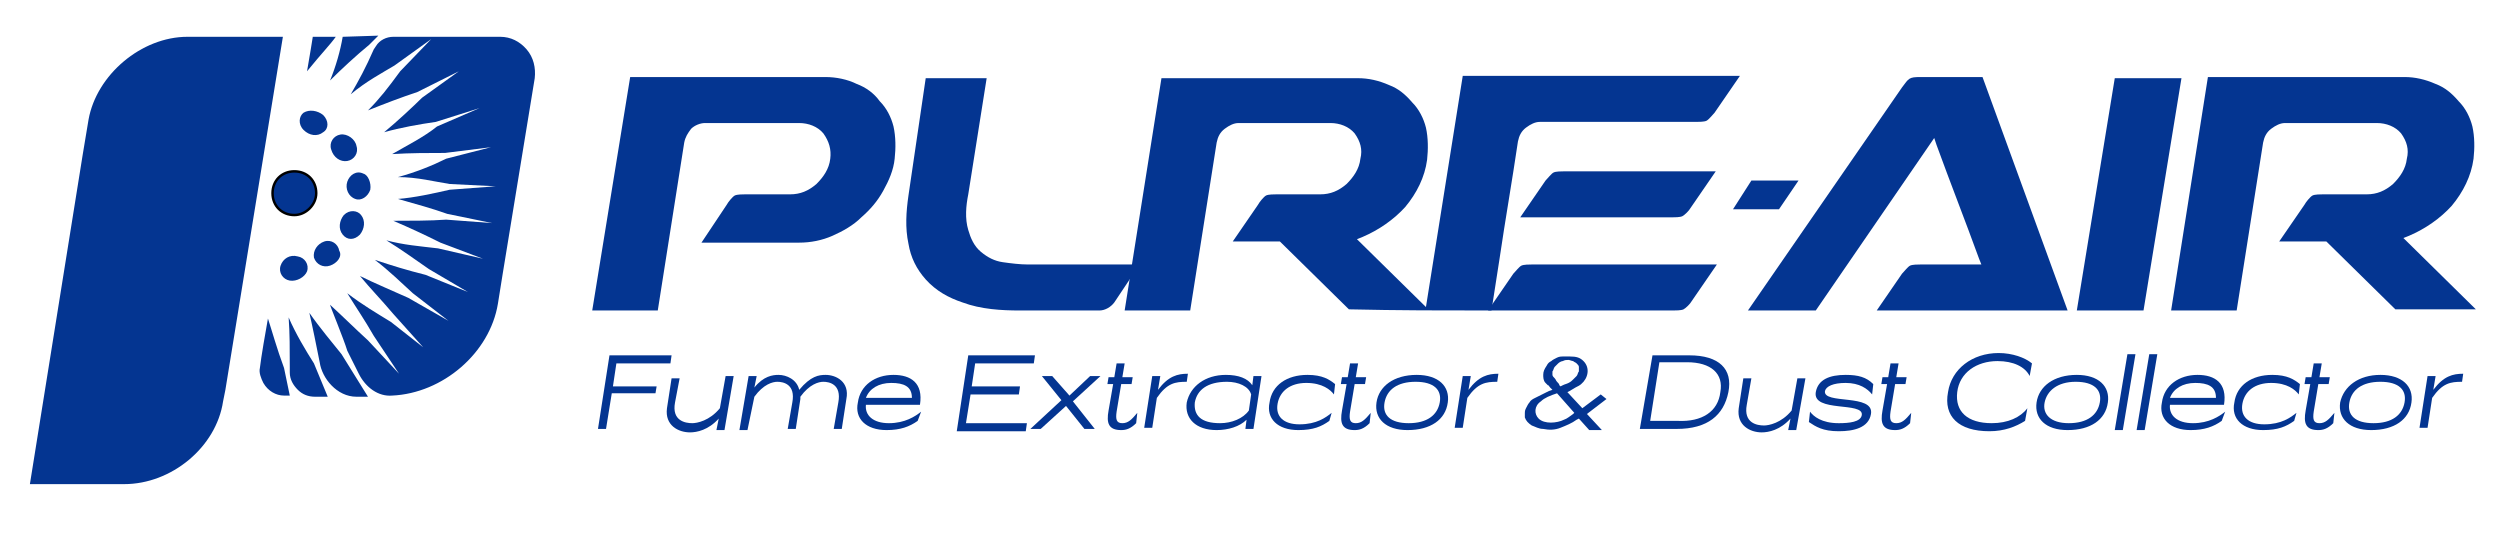 <?xml version="1.0" encoding="utf-8"?>
<!-- Generator: Adobe Illustrator 23.1.0, SVG Export Plug-In . SVG Version: 6.00 Build 0)  -->
<svg version="1.1" id="Слой_1" xmlns="http://www.w3.org/2000/svg" xmlns:xlink="http://www.w3.org/1999/xlink" x="0px" y="0px"
	 viewBox="0 0 217.4 46.7" style="enable-background:new 0 0 217.4 46.7;" xml:space="preserve">
<style type="text/css">
	.st0{fill-rule:evenodd;clip-rule:evenodd;fill:#043591;}
	.st1{fill:#043591;}
	.st2{fill:none;stroke:#000000;stroke-width:0.216;stroke-miterlimit:22.926;}
</style>
<path class="st0" d="M149.2,14.9H136c-0.2,0-0.7,0-0.9,0.1c-0.2,0.1-0.5,0.5-0.7,0.7l-2.2,3.2h13.2c0.2,0,0.7,0,0.9-0.1
	c0.2-0.1,0.6-0.5,0.7-0.7L149.2,14.9z"/>
<polygon class="st0" points="189.7,6.8 183.9,6.8 180.6,27 186.4,27 "/>
<polygon class="st0" points="152.3,15.7 150.7,18.2 154.7,18.2 156.4,15.7 "/>
<path class="st0" d="M99.1,23h-9.7c-0.7,0-1.5-0.1-2.2-0.2c-0.7-0.1-1.3-0.4-1.9-0.9c-0.6-0.5-0.9-1.2-1.1-1.9c-0.3-1-0.2-2.1,0-3.1
	l1.6-10.1h-5.3L79,17c-0.2,1.4-0.3,2.8,0,4.2c0.2,1.2,0.7,2.2,1.5,3.1c0.9,1,2,1.6,3.2,2c1.6,0.6,3.4,0.7,5,0.7h6.9
	c0.5,0,1-0.3,1.3-0.7L99.1,23z"/>
<path class="st0" d="M129.7,27l0.7-4.5c0.5-3.4,1.1-6.8,1.6-10.2c0.1-0.5,0.3-0.9,0.7-1.2c0.4-0.3,0.8-0.5,1.2-0.5h13.6
	c0.2,0,0.7,0,0.9-0.1c0.2-0.1,0.6-0.6,0.7-0.7l2.2-3.2h-24.1L124,26.7l-6-5.9l0.5-0.2c1.4-0.6,2.7-1.5,3.7-2.6
	c1-1.2,1.7-2.6,1.9-4.1c0.1-0.9,0.1-1.9-0.1-2.8c-0.2-0.8-0.6-1.6-1.2-2.2c-0.6-0.7-1.2-1.2-2-1.5c-0.9-0.4-1.8-0.6-2.7-0.6H101
	L97.8,27h5.7l2.3-14.6c0.1-0.5,0.3-0.9,0.7-1.2c0.4-0.3,0.8-0.5,1.2-0.5h8c0.8,0,1.6,0.3,2.1,0.9c0.5,0.7,0.7,1.4,0.5,2.2
	c-0.1,0.9-0.6,1.6-1.2,2.2c-0.7,0.6-1.4,0.9-2.3,0.9h-3.8c-0.2,0-0.7,0-0.9,0.1c-0.2,0.1-0.6,0.6-0.7,0.8l-2.2,3.2h4.1l6,5.9
	C121.5,27,125.6,27,129.7,27"/>
<path class="st0" d="M149.3,23h-16.1c-0.2,0-0.7,0-0.9,0.1c-0.2,0.1-0.5,0.5-0.7,0.7l-2.2,3.2c5.4,0,10.7,0,16.1,0
	c0.2,0,0.7,0,0.9-0.1c0.2-0.1,0.6-0.5,0.7-0.7L149.3,23z"/>
<path class="st0" d="M188.8,27h5.7l2.3-14.6c0.1-0.5,0.3-0.9,0.7-1.2c0.4-0.3,0.8-0.5,1.2-0.5h8c0.8,0,1.6,0.3,2.1,0.9
	c0.5,0.7,0.7,1.4,0.5,2.2c-0.1,0.9-0.6,1.6-1.2,2.2c-0.7,0.6-1.4,0.9-2.3,0.9h-3.8c-0.2,0-0.7,0-0.9,0.1c-0.2,0.1-0.6,0.6-0.7,0.8
	l-2.2,3.2h4.1l6,5.9h7l-6.3-6.2l0.5-0.2c1.4-0.6,2.7-1.5,3.7-2.6c1-1.2,1.7-2.6,1.9-4.1c0.1-0.9,0.1-1.9-0.1-2.8
	c-0.2-0.8-0.6-1.6-1.2-2.2c-0.6-0.7-1.2-1.2-2-1.5c-0.9-0.4-1.8-0.6-2.7-0.6h-17.1L188.8,27z"/>
<path class="st0" d="M179.8,27l-7.4-20.3H167c-1,0-1,0.1-1.6,0.9L152,27h5.9l10.3-15l0.2,0.6c1.2,3.3,2.5,6.6,3.7,9.9l0.2,0.5H167
	c-0.2,0-0.7,0-0.9,0.1c-0.2,0.1-0.5,0.5-0.7,0.7l-2.2,3.2H179.8z"/>
<path class="st0" d="M51.5,27h5.7l2.3-14.6c0.1-0.5,0.3-0.8,0.6-1.2c0.3-0.3,0.8-0.5,1.2-0.5h8.2c0.8,0,1.6,0.3,2.1,0.9
	c0.5,0.7,0.7,1.4,0.6,2.2c-0.1,0.9-0.6,1.6-1.2,2.2c-0.7,0.6-1.4,0.9-2.3,0.9h-3.9c-0.2,0-0.7,0-0.9,0.1c-0.2,0.1-0.6,0.6-0.7,0.8
	L61,21.1h8.5c1,0,2-0.2,2.9-0.6c0.9-0.4,1.8-0.9,2.5-1.6c0.8-0.7,1.4-1.4,1.9-2.3c0.5-0.9,0.9-1.8,1-2.8c0.1-0.9,0.1-1.9-0.1-2.8
	c-0.2-0.8-0.6-1.6-1.2-2.2c-0.5-0.7-1.2-1.2-2-1.5c-0.8-0.4-1.8-0.6-2.7-0.6H54.8L51.5,27z"/>
<g>
	<path class="st1" d="M53,30.9h5.4l-0.1,0.7h-4.7l-0.3,2h3.8L57,34.2h-3.8l-0.5,3.1H52L53,30.9z"/>
</g>
<g>
	<path class="st1" d="M63,37.4h-0.7l0.2-1c-0.9,1-1.9,1.2-2.5,1.2c-1,0-2.2-0.6-2-2.1l0.4-2.6h0.7L58.7,35c-0.3,1.6,0.9,1.8,1.5,1.8
		c0.4,0,1.5-0.2,2.4-1.3l0.5-2.8h0.7L63,37.4z"/>
	<path class="st1" d="M65.1,32.7h0.7l-0.2,1c0.8-1,1.6-1.1,2.1-1.1c0.7,0,1.6,0.4,1.8,1.3c1-1.2,1.7-1.3,2.3-1.3
		c0.9,0,2.1,0.6,1.8,2.1l-0.4,2.6h-0.7l0.4-2.3c0.3-1.6-0.8-1.8-1.3-1.8c-0.4,0-1.2,0.2-2,1.3c0,0.1,0,0.1,0,0.2l-0.4,2.6h-0.7
		l0.4-2.3c0.3-1.6-0.8-1.8-1.3-1.8c-0.4,0-1.2,0.2-2,1.3L65,37.4h-0.7L65.1,32.7z"/>
	<path class="st1" d="M79.8,36.6c-0.7,0.5-1.5,0.8-2.7,0.8c-1.8,0-2.8-1-2.5-2.4c0.2-1.5,1.5-2.4,3.1-2.4c1.5,0,2.6,0.7,2.3,2.6
		h-4.7c-0.1,0.9,0.6,1.6,2,1.6c1.4,0,2.3-0.6,2.8-1L79.8,36.6z M79.3,34.6c0-1-0.7-1.3-1.8-1.3c-1.1,0-1.9,0.5-2.2,1.3H79.3z"/>
</g>
<g>
	<path class="st1" d="M84.2,30.9H90l-0.1,0.7h-5.1l-0.3,2h4.2l-0.1,0.7h-4.2l-0.4,2.5h5.3l-0.1,0.7h-6L84.2,30.9z"/>
	<path class="st1" d="M93,34.4l1.8-1.7h0.9l-2.4,2.2l1.9,2.4h-0.9l-1.6-2l-2.2,2h-0.9l2.7-2.5l-1.7-2.1h0.9L93,34.4z"/>
	<path class="st1" d="M96.8,33.4h-0.5l0.1-0.6h0.5l0.2-1.2h0.7l-0.2,1.2h0.9l-0.1,0.6h-0.9l-0.4,2.4c-0.1,0.7,0,1,0.5,1
		c0.5,0,0.8-0.3,1.3-0.9l-0.1,0.9c-0.5,0.5-0.9,0.6-1.3,0.6c-1.1,0-1.3-0.6-1.1-1.7L96.8,33.4z"/>
	<path class="st1" d="M100.2,32.7h0.7l-0.2,1.2c0.9-1.2,1.7-1.4,2.6-1.4l-0.1,0.7c-1,0-1.7,0.1-2.6,1.4l-0.4,2.6h-0.7L100.2,32.7z"
		/>
</g>
<g>
	<path class="st1" d="M106.6,32.6c1.1,0,1.9,0.3,2.3,0.9l0.1-0.8h0.7l-0.7,4.6h-0.7l0.1-0.8c-0.6,0.6-1.6,0.9-2.6,0.9
		c-1.8,0-2.8-1-2.6-2.4C103.5,33.6,104.8,32.6,106.6,32.6z M106.1,36.8c1,0,2-0.4,2.5-1.1l0.2-1.4c-0.2-0.7-1.1-1.1-2.1-1.1
		c-1.7,0-2.6,0.7-2.8,1.8C103.8,36.1,104.4,36.8,106.1,36.8z"/>
</g>
<g>
	<path class="st1" d="M115.6,36.6c-0.7,0.5-1.4,0.8-2.7,0.8c-1.8,0-2.8-1-2.5-2.4c0.2-1.5,1.5-2.4,3.3-2.4c1.3,0,1.9,0.4,2.4,0.8
		l-0.1,0.9c-0.3-0.4-1-1-2.4-1c-1.4,0-2.3,0.7-2.5,1.8s0.5,1.8,1.9,1.8c1.5,0,2.3-0.6,2.8-1L115.6,36.6z"/>
</g>
<g>
	<path class="st1" d="M117.1,33.4h-0.5l0.1-0.6h0.5l0.2-1.2h0.7l-0.2,1.2h0.9l-0.1,0.6h-0.9l-0.4,2.4c-0.1,0.7,0,1,0.5,1
		c0.5,0,0.8-0.3,1.3-0.9l-0.1,0.9c-0.5,0.5-0.9,0.6-1.3,0.6c-1.1,0-1.3-0.6-1.1-1.7L117.1,33.4z"/>
</g>
<g>
	<path class="st1" d="M123.2,32.6c1.9,0,2.9,1,2.7,2.4c-0.2,1.5-1.5,2.4-3.5,2.4c-1.9,0-2.9-1-2.7-2.4
		C119.9,33.6,121.2,32.6,123.2,32.6z M122.5,36.8c1.6,0,2.5-0.7,2.7-1.8s-0.5-1.8-2.1-1.8s-2.5,0.7-2.7,1.8S120.9,36.8,122.5,36.8z"
		/>
	<path class="st1" d="M127.2,32.7h0.7l-0.2,1.2c0.9-1.2,1.7-1.4,2.6-1.4l-0.1,0.7c-1,0-1.7,0.1-2.6,1.4l-0.4,2.6h-0.7L127.2,32.7z"
		/>
</g>
<path class="st0" d="M136.9,35.9l-1.5-1.7c-0.6,0.2-1.1,0.4-1.4,0.7c-0.6,0.4-0.6,1.1-0.2,1.5c0.5,0.5,1.6,0.4,2.2,0.1
	c0.3-0.1,0.5-0.3,0.8-0.5L136.9,35.9z M135,32.3c0,0.1,0,0.2,0,0.3c0,0.1,0.1,0.2,0.2,0.3c0.1,0.1,0.1,0.2,0.2,0.3
	c0.1,0.1,0.2,0.2,0.2,0.3l0.1,0.1l0.2-0.1c0.2-0.1,0.3-0.1,0.5-0.2c0.2-0.1,0.3-0.2,0.4-0.3c0.1-0.1,0.2-0.2,0.3-0.3
	c0.1-0.1,0.1-0.3,0.2-0.4c0-0.1,0-0.2,0-0.4c0-0.1-0.1-0.2-0.2-0.3c-0.1-0.1-0.2-0.1-0.3-0.2c-0.1,0-0.3-0.1-0.4-0.1
	c-0.2,0-0.3,0-0.5,0.1c-0.1,0-0.3,0.1-0.4,0.2c-0.1,0.1-0.2,0.2-0.3,0.3C135.1,32,135.1,32.2,135,32.3z M139.3,37.4h-1.1l-0.9-1
	l-0.2,0.1c-0.4,0.3-0.9,0.5-1.4,0.7c-0.5,0.2-1,0.2-1.5,0.1c-0.4,0-0.7-0.2-1-0.3c-0.3-0.2-0.5-0.4-0.6-0.7c0-0.1,0-0.2,0-0.4
	c0-0.1,0-0.2,0.1-0.4c0.1-0.2,0.2-0.4,0.3-0.5c0.1-0.2,0.3-0.3,0.5-0.4c0.2-0.1,0.4-0.2,0.6-0.3c0.2-0.1,0.4-0.2,0.6-0.3l0.3-0.1
	l-0.2-0.2c-0.1-0.1-0.1-0.2-0.2-0.2c-0.1-0.1-0.1-0.1-0.2-0.2c-0.2-0.2-0.2-0.5-0.2-0.7c0-0.3,0.1-0.5,0.3-0.8
	c0.1-0.2,0.2-0.3,0.4-0.4c0.1-0.1,0.3-0.2,0.5-0.3c0.2-0.1,0.4-0.1,0.5-0.1c0.2,0,0.4,0,0.6,0c0.6,0,0.9,0.1,1.2,0.4
	c0.6,0.6,0.4,1.5-0.2,2c-0.1,0.1-0.3,0.2-0.5,0.3c-0.2,0.1-0.3,0.2-0.5,0.3l-0.2,0.1l1.3,1.4l1.6-1.2l0.5,0.4l-1.7,1.3L139.3,37.4z"
	/>
<g>
	<path class="st1" d="M143.7,30.9h3.2c2.6,0,3.8,1.2,3.4,3.2s-1.8,3.2-4.5,3.2h-3.2L143.7,30.9z M149.6,34.1
		c0.3-1.6-0.8-2.6-2.9-2.6h-2.4l-0.8,5.1h2.4C148,36.7,149.4,35.8,149.6,34.1z"/>
	<path class="st1" d="M156.2,37.4h-0.7l0.2-1c-0.9,1-1.9,1.2-2.5,1.2c-1,0-2.2-0.6-2-2.1l0.4-2.6h0.7l-0.4,2.3
		c-0.3,1.6,0.9,1.8,1.5,1.8c0.4,0,1.5-0.2,2.4-1.3l0.5-2.8h0.7L156.2,37.4z"/>
	<path class="st1" d="M160.5,32.6c1.1,0,1.8,0.2,2.4,0.8l-0.1,0.9c-0.4-0.5-1.1-1-2.3-1c-1.1,0-1.7,0.3-1.8,0.7
		c-0.2,1.2,4.3,0.2,4,2c-0.2,1.2-1.5,1.5-2.8,1.5c-1.4,0-2-0.4-2.6-0.8l0.1-0.9c0.3,0.4,1,1,2.5,1c0.9,0,1.9-0.1,2-0.7
		c0.2-1.2-4.3-0.2-4-2C158.1,33,159.1,32.6,160.5,32.6z"/>
</g>
<g>
	<path class="st1" d="M164.1,33.4h-0.5l0.1-0.6h0.5l0.2-1.2h0.7l-0.2,1.2h0.9l-0.1,0.6h-0.9l-0.4,2.4c-0.1,0.7,0,1,0.5,1
		c0.5,0,0.8-0.3,1.3-0.9l-0.1,0.9c-0.5,0.5-0.9,0.6-1.3,0.6c-1.1,0-1.3-0.6-1.1-1.7L164.1,33.4z"/>
</g>
<g>
	<path class="st1" d="M176.1,36.6c-0.8,0.5-1.8,0.9-3.1,0.9c-2.7,0-4-1.3-3.6-3.4c0.3-2,2.1-3.4,4.4-3.4c1.2,0,2.3,0.4,2.9,0.9
		l-0.2,1.1c-0.4-0.8-1.4-1.3-2.8-1.3c-1.8,0-3.3,1-3.5,2.7s0.9,2.7,3,2.7c1.4,0,2.5-0.5,3.1-1.3L176.1,36.6z"/>
	<path class="st1" d="M180.6,32.6c1.9,0,2.9,1,2.7,2.4c-0.2,1.5-1.5,2.4-3.5,2.4c-1.9,0-2.9-1-2.7-2.4
		C177.3,33.6,178.6,32.6,180.6,32.6z M179.9,36.8c1.6,0,2.5-0.7,2.7-1.8s-0.5-1.8-2.1-1.8S178,34,177.8,35S178.3,36.8,179.9,36.8z"
		/>
	<path class="st1" d="M185,30.8h0.7l-1.1,6.6h-0.7L185,30.8z"/>
	<path class="st1" d="M186.9,30.8h0.7l-1.1,6.6h-0.7L186.9,30.8z"/>
	<path class="st1" d="M193.2,36.6c-0.7,0.5-1.5,0.8-2.7,0.8c-1.8,0-2.8-1-2.5-2.4c0.2-1.5,1.5-2.4,3.1-2.4c1.5,0,2.6,0.7,2.3,2.6
		h-4.7c-0.1,0.9,0.6,1.6,2,1.6c1.4,0,2.3-0.6,2.8-1L193.2,36.6z M192.7,34.6c0-1-0.7-1.3-1.8-1.3c-1.1,0-1.9,0.5-2.2,1.3H192.7z"/>
	<path class="st1" d="M199.5,36.6c-0.7,0.5-1.4,0.8-2.7,0.8c-1.8,0-2.8-1-2.5-2.4c0.2-1.5,1.5-2.4,3.3-2.4c1.3,0,1.9,0.4,2.4,0.8
		l-0.1,0.9c-0.3-0.4-1-1-2.4-1c-1.4,0-2.3,0.7-2.5,1.8s0.5,1.8,1.9,1.8c1.5,0,2.3-0.6,2.8-1L199.5,36.6z"/>
</g>
<g>
	<path class="st1" d="M200.9,33.4h-0.5l0.1-0.6h0.5l0.2-1.2h0.7l-0.2,1.2h0.9l-0.1,0.6h-0.9l-0.4,2.4c-0.1,0.7,0,1,0.5,1
		c0.5,0,0.8-0.3,1.3-0.9l-0.1,0.9c-0.5,0.5-0.9,0.6-1.3,0.6c-1.1,0-1.3-0.6-1.1-1.7L200.9,33.4z"/>
</g>
<g>
	<path class="st1" d="M207,32.6c1.9,0,2.9,1,2.7,2.4c-0.2,1.5-1.5,2.4-3.5,2.4c-1.9,0-2.9-1-2.7-2.4C203.8,33.6,205.1,32.6,207,32.6
		z M206.4,36.8c1.6,0,2.5-0.7,2.7-1.8s-0.5-1.8-2.1-1.8s-2.5,0.7-2.7,1.8S204.8,36.8,206.4,36.8z"/>
	<path class="st1" d="M211.1,32.7h0.7l-0.2,1.2c0.9-1.2,1.7-1.4,2.6-1.4l-0.1,0.7c-1,0-1.7,0.1-2.6,1.4l-0.4,2.6h-0.7L211.1,32.7z"
		/>
</g>
<path class="st0" d="M29.8,3.2c-0.2,1.2-0.6,2.6-1.1,3.8c1-1,2.3-2.2,3.4-3.1l0.8-0.8L29.8,3.2z M29.2,3.2c-0.5,0.7-1.2,1.4-2.5,3
	c0.3-1.7,0.4-2.4,0.5-3H29.2z M25.2,32l0,0.4c0,0.6,0.3,1.1,0.7,1.5c0.4,0.4,0.9,0.6,1.5,0.6h1.1l-1.2-2.9c-0.7-1.1-1.6-2.6-2.2-4
	C25.2,28.9,25.2,30.5,25.2,32z M25.2,34.4L24.7,32c-0.6-1.6-1.1-3.4-1.4-4.3c-0.2,1.1-0.6,3.4-0.7,4.3c-0.1,0.4,0.1,0.9,0.3,1.3
	c0.4,0.7,1.1,1.1,1.8,1.1H25.2z M26.9,27.2c0.9,1.3,2,2.6,2.8,3.6l2.3,3.7H31c-1.7,0-3-1.6-3.2-3C27.5,30,27.2,28.5,26.9,27.2z
	 M30.2,30.5l1,2c0.6,1.2,1.7,2,2.9,1.9c4.4-0.2,8.5-3.7,9.2-8l0.4-2.5l2.8-17.1c0.1-0.9-0.1-1.8-0.7-2.5c-0.6-0.7-1.4-1.1-2.3-1.1
	h-8l-1.3,0c-0.6,0-1.2,0.3-1.5,0.8l-0.2,0.3c-0.7,1.6-1.3,2.7-2,3.9c1.3-1.1,2.8-1.9,3.8-2.5l3.2-2.3l-2.7,2.8
	C33.7,7.7,33,8.6,32,9.6C33.5,9,34.8,8.5,36.3,8l3.6-1.8l-3.2,2.3c-0.7,0.7-2.2,2.1-3.3,3c1.4-0.4,3.1-0.7,4.5-0.9l3.8-1.2L38,11
	c-1.1,0.9-2.7,1.7-3.9,2.4c1.6-0.1,3.2-0.1,4.6-0.1l4-0.5l-3.9,1c-1.2,0.6-2.7,1.2-4.2,1.6c1.7,0,3.2,0.4,4.5,0.6l4,0.2l-4,0.3
	c-1.3,0.3-3.1,0.7-4.5,0.8c1.4,0.4,2.9,0.8,4.3,1.3l3.9,0.8l-4-0.3c-1.3,0.1-3.3,0.1-4.6,0.1c1.4,0.6,2.7,1.2,4.1,1.9l3.7,1.4
	l-3.9-0.9c-1.7-0.2-3-0.3-4.5-0.7c1.3,0.8,2.4,1.6,3.7,2.5l3.4,2l-3.7-1.5c-1.6-0.4-2.9-0.8-4.4-1.3c1.3,1,2.2,1.9,3.3,2.9l3.1,2.4
	l-3.5-2c-1.1-0.5-3-1.3-4.2-1.9c1,1.2,1.8,2,2.9,3.3l2.6,2.9L34,28c-1.3-0.8-2.5-1.5-3.8-2.5c0.8,1.3,1.5,2.3,2.3,3.7l2.2,3.3
	l-2.7-2.9c-1.1-1-2.1-2-3.3-3.1C28.7,26.6,29.9,29.5,30.2,30.5z"/>
<path class="st0" d="M16.3,3.2h1.8h6.5l-5,30.7l-0.2,1c-0.6,4-4.5,7.2-8.6,7.2h-0.1H2.6l4.6-28.7l0.5-3C8.4,6.5,12.3,3.2,16.3,3.2"
	/>
<path class="st0" d="M28.1,10c0.5,0.5,0.5,1.2,0,1.5c-0.5,0.4-1.2,0.3-1.7-0.2c-0.5-0.5-0.4-1.2,0-1.5C26.9,9.5,27.6,9.6,28.1,10"/>
<path class="st0" d="M31,12.7c0.2,0.6-0.2,1.2-0.8,1.3c-0.6,0.1-1.2-0.3-1.4-1c-0.2-0.6,0.2-1.2,0.8-1.3
	C30.2,11.6,30.9,12.1,31,12.7"/>
<path class="st0" d="M32.2,16.5c-0.2,0.6-0.8,1-1.3,0.8c-0.6-0.2-0.9-0.9-0.7-1.5c0.2-0.6,0.8-1,1.4-0.7
	C32,15.2,32.3,15.9,32.2,16.5"/>
<path class="st0" d="M31.3,20.4c-0.5,0.5-1.1,0.5-1.5,0c-0.4-0.5-0.3-1.2,0.1-1.7c0.5-0.5,1.2-0.4,1.5,0
	C31.8,19.2,31.7,19.9,31.3,20.4"/>
<path class="st0" d="M28.7,23.1c-0.6,0.2-1.2-0.1-1.4-0.7c-0.1-0.6,0.3-1.2,0.9-1.4c0.6-0.2,1.2,0.2,1.3,0.8
	C29.8,22.3,29.3,22.9,28.7,23.1"/>
<path class="st0" d="M25.2,24.4c-0.6-0.1-1-0.7-0.8-1.3c0.2-0.6,0.8-1,1.5-0.8c0.6,0.1,1,0.7,0.8,1.3C26.5,24.1,25.8,24.5,25.2,24.4
	"/>
<path class="st0" d="M25.6,14.9c1.1,0,1.9,0.8,1.9,1.9c0,1-0.9,1.9-1.9,1.9c-1.1,0-1.9-0.8-1.9-1.9C23.7,15.7,24.5,14.9,25.6,14.9z"
	/>
<path class="st2" d="M25.6,14.9c1.1,0,1.9,0.8,1.9,1.9c0,1-0.9,1.9-1.9,1.9c-1.1,0-1.9-0.8-1.9-1.9C23.7,15.7,24.5,14.9,25.6,14.9z"
	/>
</svg>
